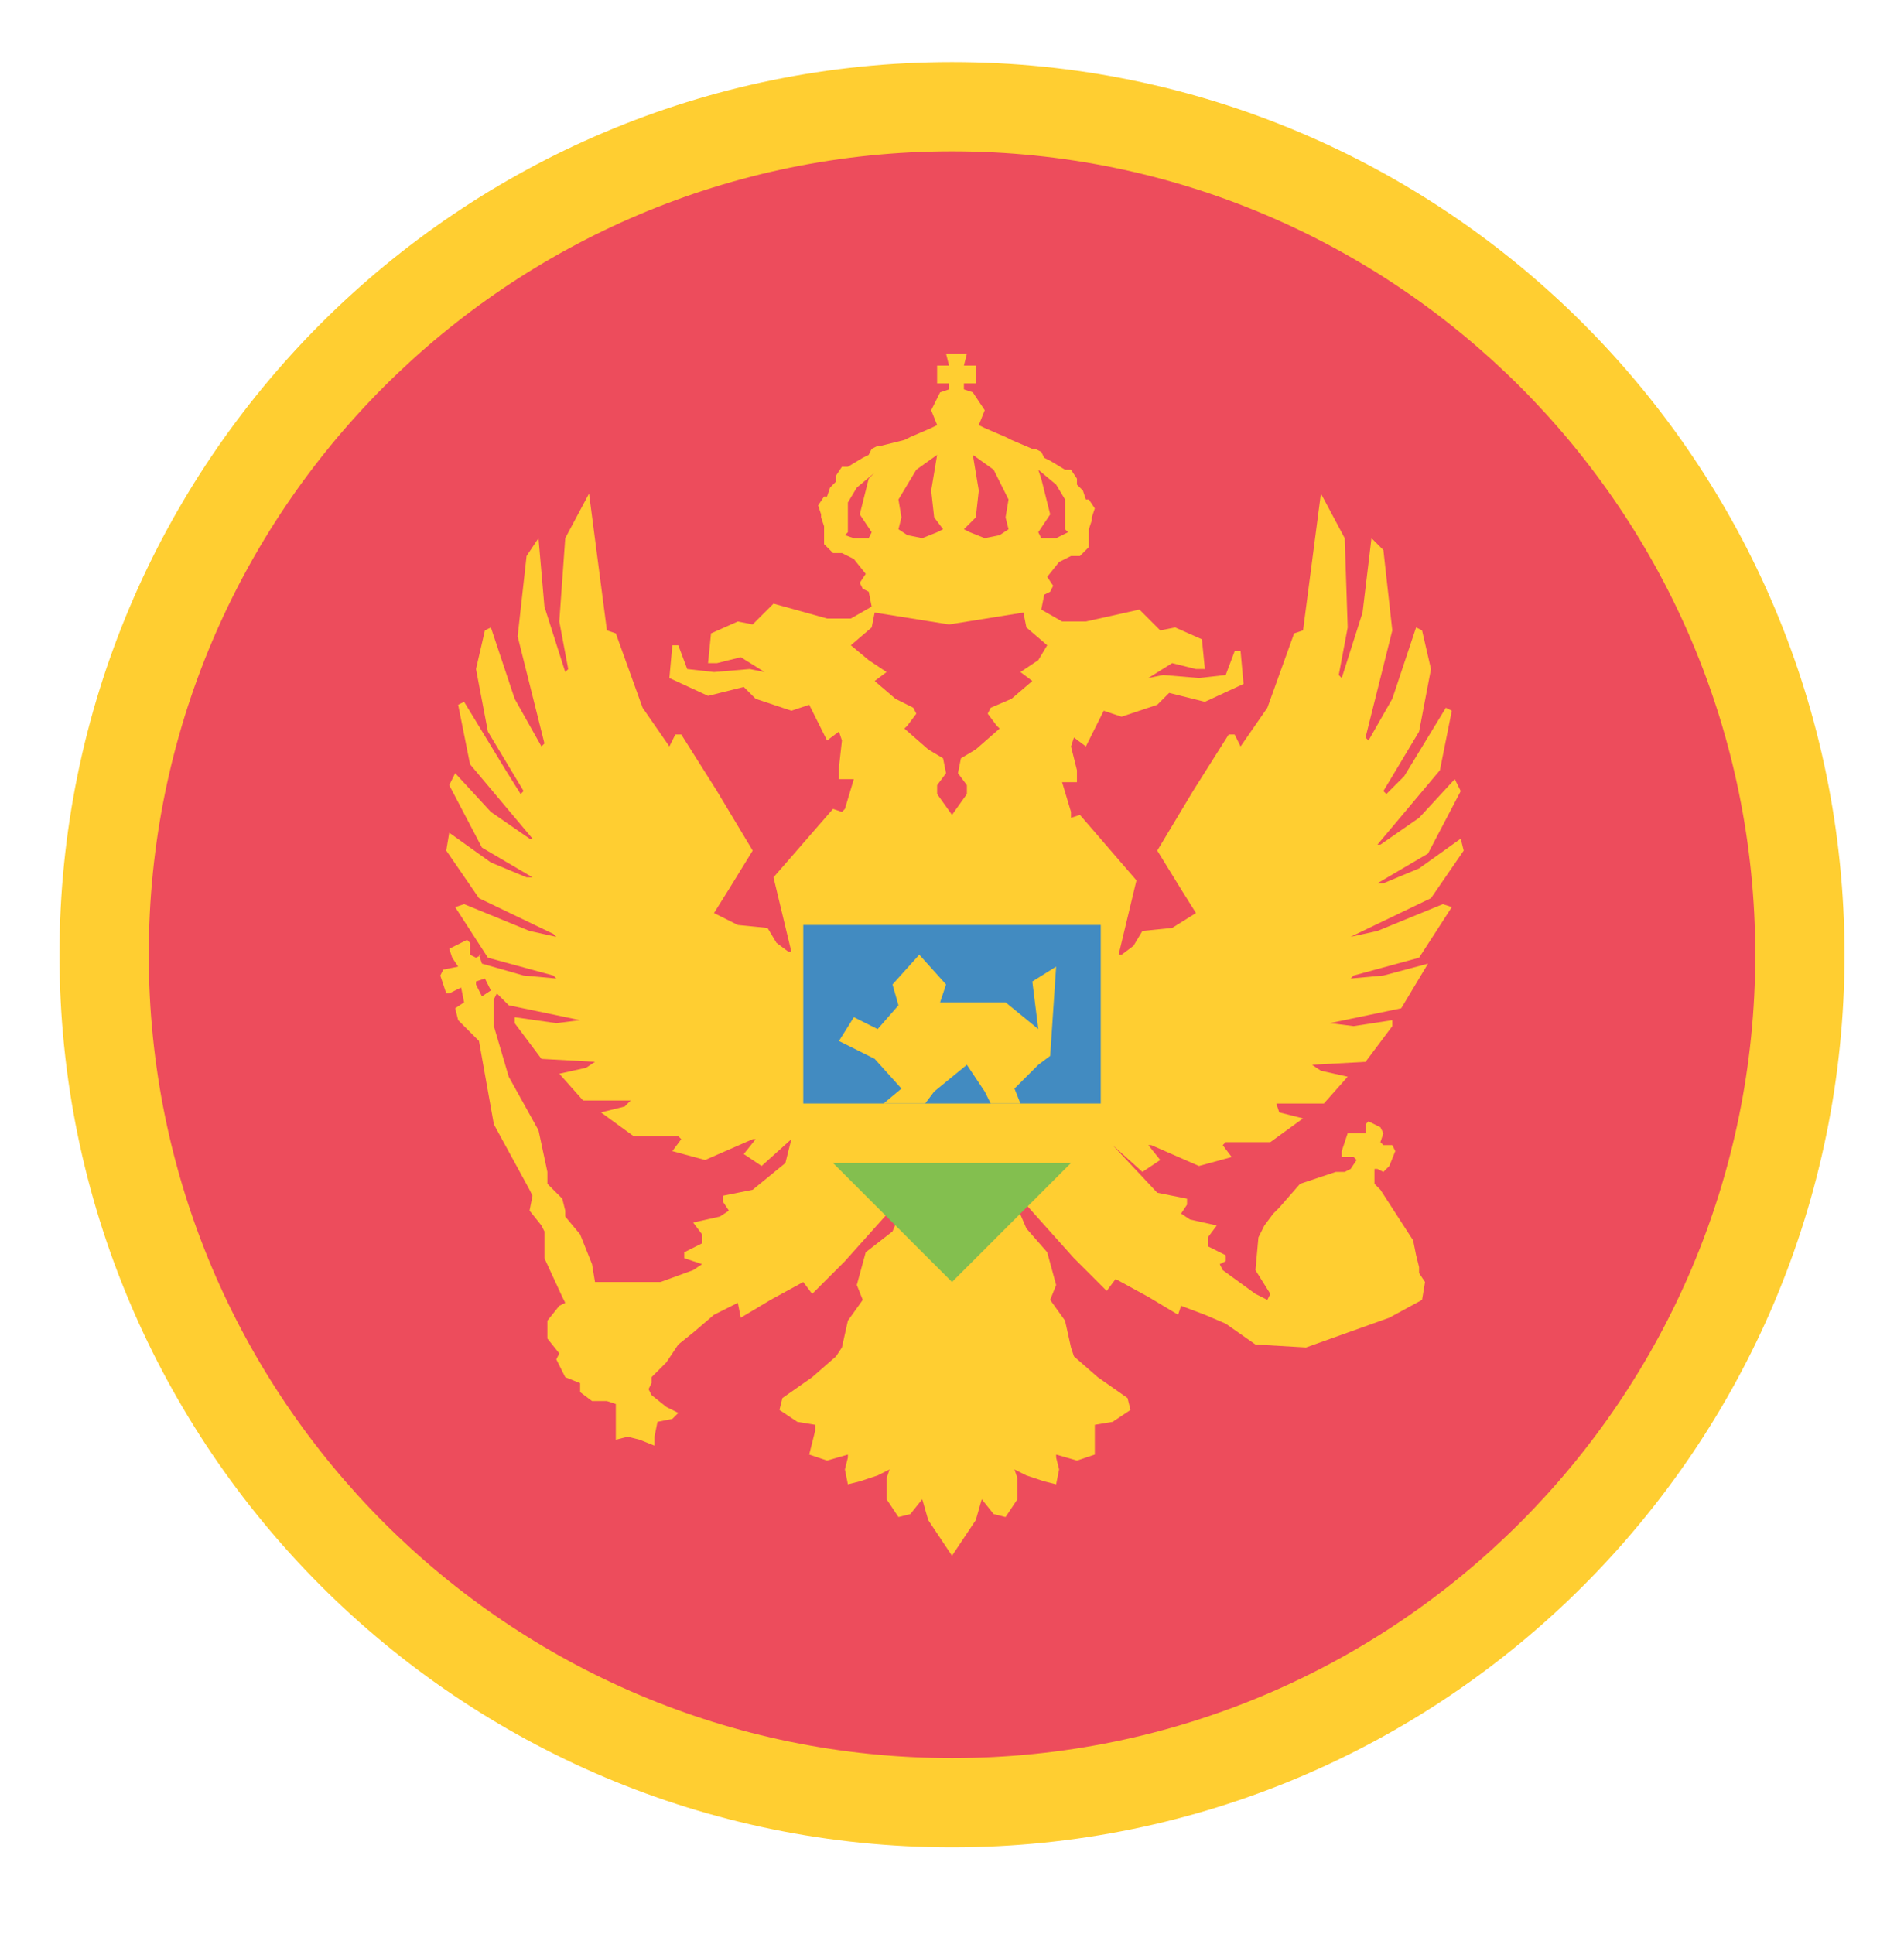 <svg width="64" height="65" viewBox="0 0 64 65" fill="none" xmlns="http://www.w3.org/2000/svg">
<path d="M32 62.086C48.569 62.086 62 48.655 62 32.086C62 15.518 48.569 2.086 32 2.086C15.431 2.086 2 15.518 2 32.086C2 48.655 15.431 62.086 32 62.086Z" fill="#FFCE31"/>
<path d="M32 59.086C46.912 59.086 59 46.998 59 32.086C59 17.175 46.912 5.086 32 5.086C17.088 5.086 5 17.175 5 32.086C5 46.998 17.088 59.086 32 59.086Z" fill="#ED4C5C"/>
<path d="M45.6 31.387L48.1 30.186L49.2 28.587L49.1 28.186L47.7 29.186L46.5 29.686H46.3L48 28.686L49.1 26.587L48.9 26.186L47.7 27.486L46.4 28.387H46.3L48.4 25.887L48.8 23.887L48.6 23.787L47.2 26.087L46.6 26.686L46.5 26.587L47.7 24.587L48.1 22.486L47.8 21.186L47.6 21.087L46.8 23.486L46 24.887L45.9 24.787L46.8 21.186L46.5 18.486L46.1 18.087L45.8 20.587L45.1 22.787L45 22.686L45.3 21.087L45.2 18.087L44.4 16.587L43.8 21.186L43.5 21.287L42.6 23.787L41.7 25.087L41.5 24.686H41.3L40.1 26.587L38.9 28.587L39.7 29.887L40.2 30.686L39.4 31.186L38.4 31.287L38.1 31.787L37.7 32.087H37.6L38.2 29.587L36.3 27.387L36 27.486V27.287L35.7 26.287H36.2V25.887L36 25.087L36.1 24.787L36.5 25.087L36.7 24.686L37.1 23.887L37.7 24.087L38.9 23.686L39.3 23.287L40.5 23.587L41.8 22.986L41.7 21.887H41.5L41.2 22.686L40.3 22.787L39.1 22.686L38.6 22.787L39.4 22.287L40.2 22.486H40.5L40.4 21.486L39.5 21.087L39 21.186L38.3 20.486L36.5 20.887H35.7L35 20.486L35.1 19.986L35.3 19.887L35.4 19.686L35.2 19.387L35.6 18.887L36 18.686H36.3L36.4 18.587L36.6 18.387V17.787L36.7 17.486V17.387L36.8 17.087L36.6 16.787H36.5L36.4 16.486L36.2 16.287V16.087L36 15.787H35.8L35.3 15.486L35.1 15.386L35 15.187L34.8 15.086H34.7L34 14.787L33.8 14.687L33.1 14.386L32.9 14.287L33.1 13.787L32.7 13.187L32.4 13.086V12.886H32.8V12.287H32.4L32.5 11.886H31.8L31.9 12.287H31.5V12.886H31.9V13.086L31.6 13.187L31.3 13.787L31.5 14.287L31.3 14.386L30.6 14.687L30.4 14.787L29.6 14.986H29.5L29.3 15.086L29.2 15.287L29 15.386L28.5 15.687H28.3L28.1 15.986V16.186L27.9 16.387L27.8 16.686H27.7L27.5 16.986L27.6 17.287V17.387L27.7 17.686V18.287L27.9 18.486L28 18.587H28.3L28.7 18.787L29.1 19.287L28.9 19.587L29 19.787L29.2 19.887L29.3 20.387L28.6 20.787H27.8L26 20.287L25.3 20.986L24.8 20.887L23.9 21.287L23.8 22.287H24.1L24.9 22.087L25.7 22.587L25.2 22.486L24 22.587L23.1 22.486L22.8 21.686H22.6L22.5 22.787L23.8 23.387L25 23.087L25.4 23.486L26.6 23.887L27.2 23.686L27.6 24.486L27.8 24.887L28.2 24.587L28.3 24.887L28.2 25.787V26.186H28.7L28.4 27.186L28.3 27.287L28 27.186L26 29.486L26.6 31.986H26.5L26.1 31.686L25.8 31.186L24.8 31.087L24 30.686L24.5 29.887L25.3 28.587L24.1 26.587L22.9 24.686H22.7L22.5 25.087L21.6 23.787L20.7 21.287L20.4 21.186L19.8 16.587L19 18.087L18.8 20.887L19.1 22.486L19 22.587L18.3 20.387L18.1 18.087L17.7 18.686L17.4 21.387L18.3 24.986L18.2 25.087L17.3 23.486L16.5 21.087L16.3 21.186L16 22.486L16.4 24.587L17.6 26.587L17.5 26.686L17 25.887L15.6 23.587L15.4 23.686L15.8 25.686L17.9 28.186H17.8L16.5 27.287L15.3 25.986L15.1 26.387L16.2 28.486L17.9 29.486H17.7L16.5 28.986L15.1 27.986L15 28.587L16.1 30.186L18.6 31.387L18.7 31.486L17.8 31.287L15.6 30.387L15.3 30.486L16.4 32.187L18.6 32.786L18.7 32.886L17.6 32.786L16.2 32.386L16.1 32.087H16.2L16 32.187L15.8 32.087V31.686L15.7 31.587L15.1 31.887L15.2 32.187L15.4 32.486L14.9 32.587L14.8 32.786L15 33.386H15.1L15.5 33.187L15.6 33.687L15.3 33.886L15.4 34.286L16.1 34.986L16.6 37.786L17.8 39.986L17.9 40.187L17.8 40.687L18.2 41.187L18.3 41.386V42.286L18.9 43.587L19 43.786L18.8 43.886L18.4 44.386V44.986L18.8 45.486L18.7 45.687L19 46.286L19.5 46.486V46.786L19.9 47.087H20.4L20.7 47.187V48.386L21.1 48.286L21.5 48.386L22 48.587V48.286L22.1 47.786L22.6 47.687L22.8 47.486L22.4 47.286L21.9 46.886L21.8 46.687L21.9 46.486V46.286L22.1 46.087L22.4 45.786L22.8 45.187L23.3 44.786L24 44.187L24.8 43.786L24.9 44.286L25.9 43.687L27 43.087L27.3 43.486L28.4 42.386L30.1 40.486L30.3 40.587V40.687L30 41.386L29.1 42.087L28.8 43.187L29 43.687L28.5 44.386L28.3 45.286L28.1 45.587L27.3 46.286L26.3 46.986L26.2 47.386L26.8 47.786L27.4 47.886V48.087L27.2 48.886L27.8 49.087L28.5 48.886V48.986L28.4 49.386L28.5 49.886L28.9 49.786L29.5 49.587L29.9 49.386L29.8 49.687V50.386L30.2 50.986L30.6 50.886L31 50.386L31.2 51.087L32 52.286L32.8 51.087L33 50.386L33.4 50.886L33.8 50.986L34.2 50.386V49.687L34.1 49.386L34.5 49.587L35.1 49.786L35.5 49.886L35.6 49.386L35.5 48.986V48.886L36.2 49.087L36.8 48.886V47.886L37.4 47.786L38 47.386L37.9 46.986L36.9 46.286L36.1 45.587L36 45.286L35.8 44.386L35.3 43.687L35.5 43.187L35.2 42.087L34.5 41.286L34.2 40.587V40.486L34.4 40.386L36.1 42.286L37.2 43.386L37.5 42.986L38.6 43.587L39.6 44.187L39.7 43.886L40.5 44.187L41.2 44.486L42.2 45.187L43.9 45.286L46.7 44.286L47.8 43.687L47.9 43.087L47.7 42.786V42.587L47.6 42.187L47.5 41.687L46.4 39.986L46.3 39.886L46.2 39.786V39.286H46.3L46.5 39.386L46.7 39.187L46.9 38.687L46.8 38.486H46.5L46.4 38.386L46.5 38.087L46.4 37.886L46 37.687L45.9 37.786V38.087H45.3L45.1 38.687V38.886H45.5L45.6 38.986L45.4 39.286L45.2 39.386H44.9L43.7 39.786L43 40.587L42.8 40.786L42.5 41.187L42.3 41.587L42.2 42.687L42.7 43.486L42.6 43.687L42.2 43.486L41.1 42.687L41 42.486L41.2 42.386V42.187L40.6 41.886V41.587L40.9 41.187L40 40.986L39.7 40.786L39.9 40.486V40.286L38.9 40.087L37.4 38.486L38.4 39.386L39 38.986L38.6 38.486H38.7L40.3 39.187L41.4 38.886L41.1 38.486L41.2 38.386H42.7L43.8 37.587L43 37.386L42.9 37.087H44.5L45.3 36.187L44.4 35.986L44.1 35.786L45.9 35.687L46.8 34.486V34.286L45.5 34.486L44.7 34.386L47.1 33.886L48 32.386L46.5 32.786L45.4 32.886L45.5 32.786L47.7 32.187L48.8 30.486L48.5 30.387L46.3 31.287L45.4 31.486L45.6 31.387ZM16.5 33.286L16.2 33.486L16 33.087V32.986L16.3 32.886L16.5 33.286ZM26.4 39.087L25.3 39.986L24.3 40.187V40.386L24.5 40.687L24.2 40.886L23.3 41.087L23.6 41.486V41.786L23 42.087V42.286L23.6 42.486L23.3 42.687L22.2 43.087H20L19.9 42.486L19.5 41.486L19 40.886V40.687L18.9 40.286L18.4 39.786V39.386L18.1 37.986L17.1 36.187L16.6 34.486V33.587L16.7 33.386L17.1 33.786L19.5 34.286L18.7 34.386L17.3 34.187V34.386L18.2 35.587L20 35.687L19.7 35.886L18.8 36.087L19.6 36.986H21.2L21 37.187L20.2 37.386L21.3 38.187H22.8L22.9 38.286L22.6 38.687L23.7 38.986L25.3 38.286H25.4L25 38.786L25.6 39.187L26.6 38.286L26.4 39.087ZM35 16.087L34.9 15.787L35.5 16.287L35.8 16.787V17.787L35.9 17.887L35.5 18.087H35L34.9 17.887L35.3 17.287L35 16.087ZM32.8 17.387L32.9 16.486L32.7 15.287L33.4 15.787L33.9 16.787L33.8 17.387L33.9 17.787L33.6 17.986L33.1 18.087L32.6 17.887L32.4 17.787L32.8 17.387ZM30.8 15.787L31.5 15.287L31.3 16.486L31.4 17.387L31.7 17.787L31.5 17.887L31 18.087L30.5 17.986L30.2 17.787L30.3 17.387L30.2 16.787L30.8 15.787ZM29.2 18.087H28.7L28.4 17.986L28.5 17.887V16.887L28.8 16.387L29.4 15.886L29.2 16.087L28.9 17.287L29.3 17.887L29.2 18.087ZM34.9 22.186L34.3 22.587L34.7 22.887L34 23.486L33.3 23.787L33.2 23.986L33.5 24.387L33.6 24.486L32.8 25.186L32.3 25.486L32.2 25.986L32.5 26.387V26.686L32 27.387L31.5 26.686V26.387L31.8 25.986L31.7 25.486L31.2 25.186L30.4 24.486L30.5 24.387L30.8 23.986L30.7 23.787L30.1 23.486L29.4 22.887L29.8 22.587L29.2 22.186L28.6 21.686L29.3 21.087L29.4 20.587L31.9 20.986L34.4 20.587L34.5 21.087L35.2 21.686L34.9 22.186Z" fill="#FFCE31"/>
<path d="M27 31.086H37V37.086H27V31.086Z" fill="#428BC1"/>
<path d="M32 43.086L36 39.086H28L32 43.086Z" fill="#83BF4F"/>
<path d="M30.3 36.586L29.7 37.086H31.1L31.4 36.686L32.5 35.786L33.1 36.686L33.3 37.086H34.3L34.1 36.586L34.9 35.786L35.3 35.486L35.5 32.486L34.7 32.986L34.9 34.586L33.8 33.686H31.6L31.8 33.086L30.9 32.086L30 33.086L30.2 33.786L29.5 34.586L28.7 34.186L28.2 34.986L29.4 35.586L30.3 36.586Z" fill="#FFCE31"/>
</svg>
